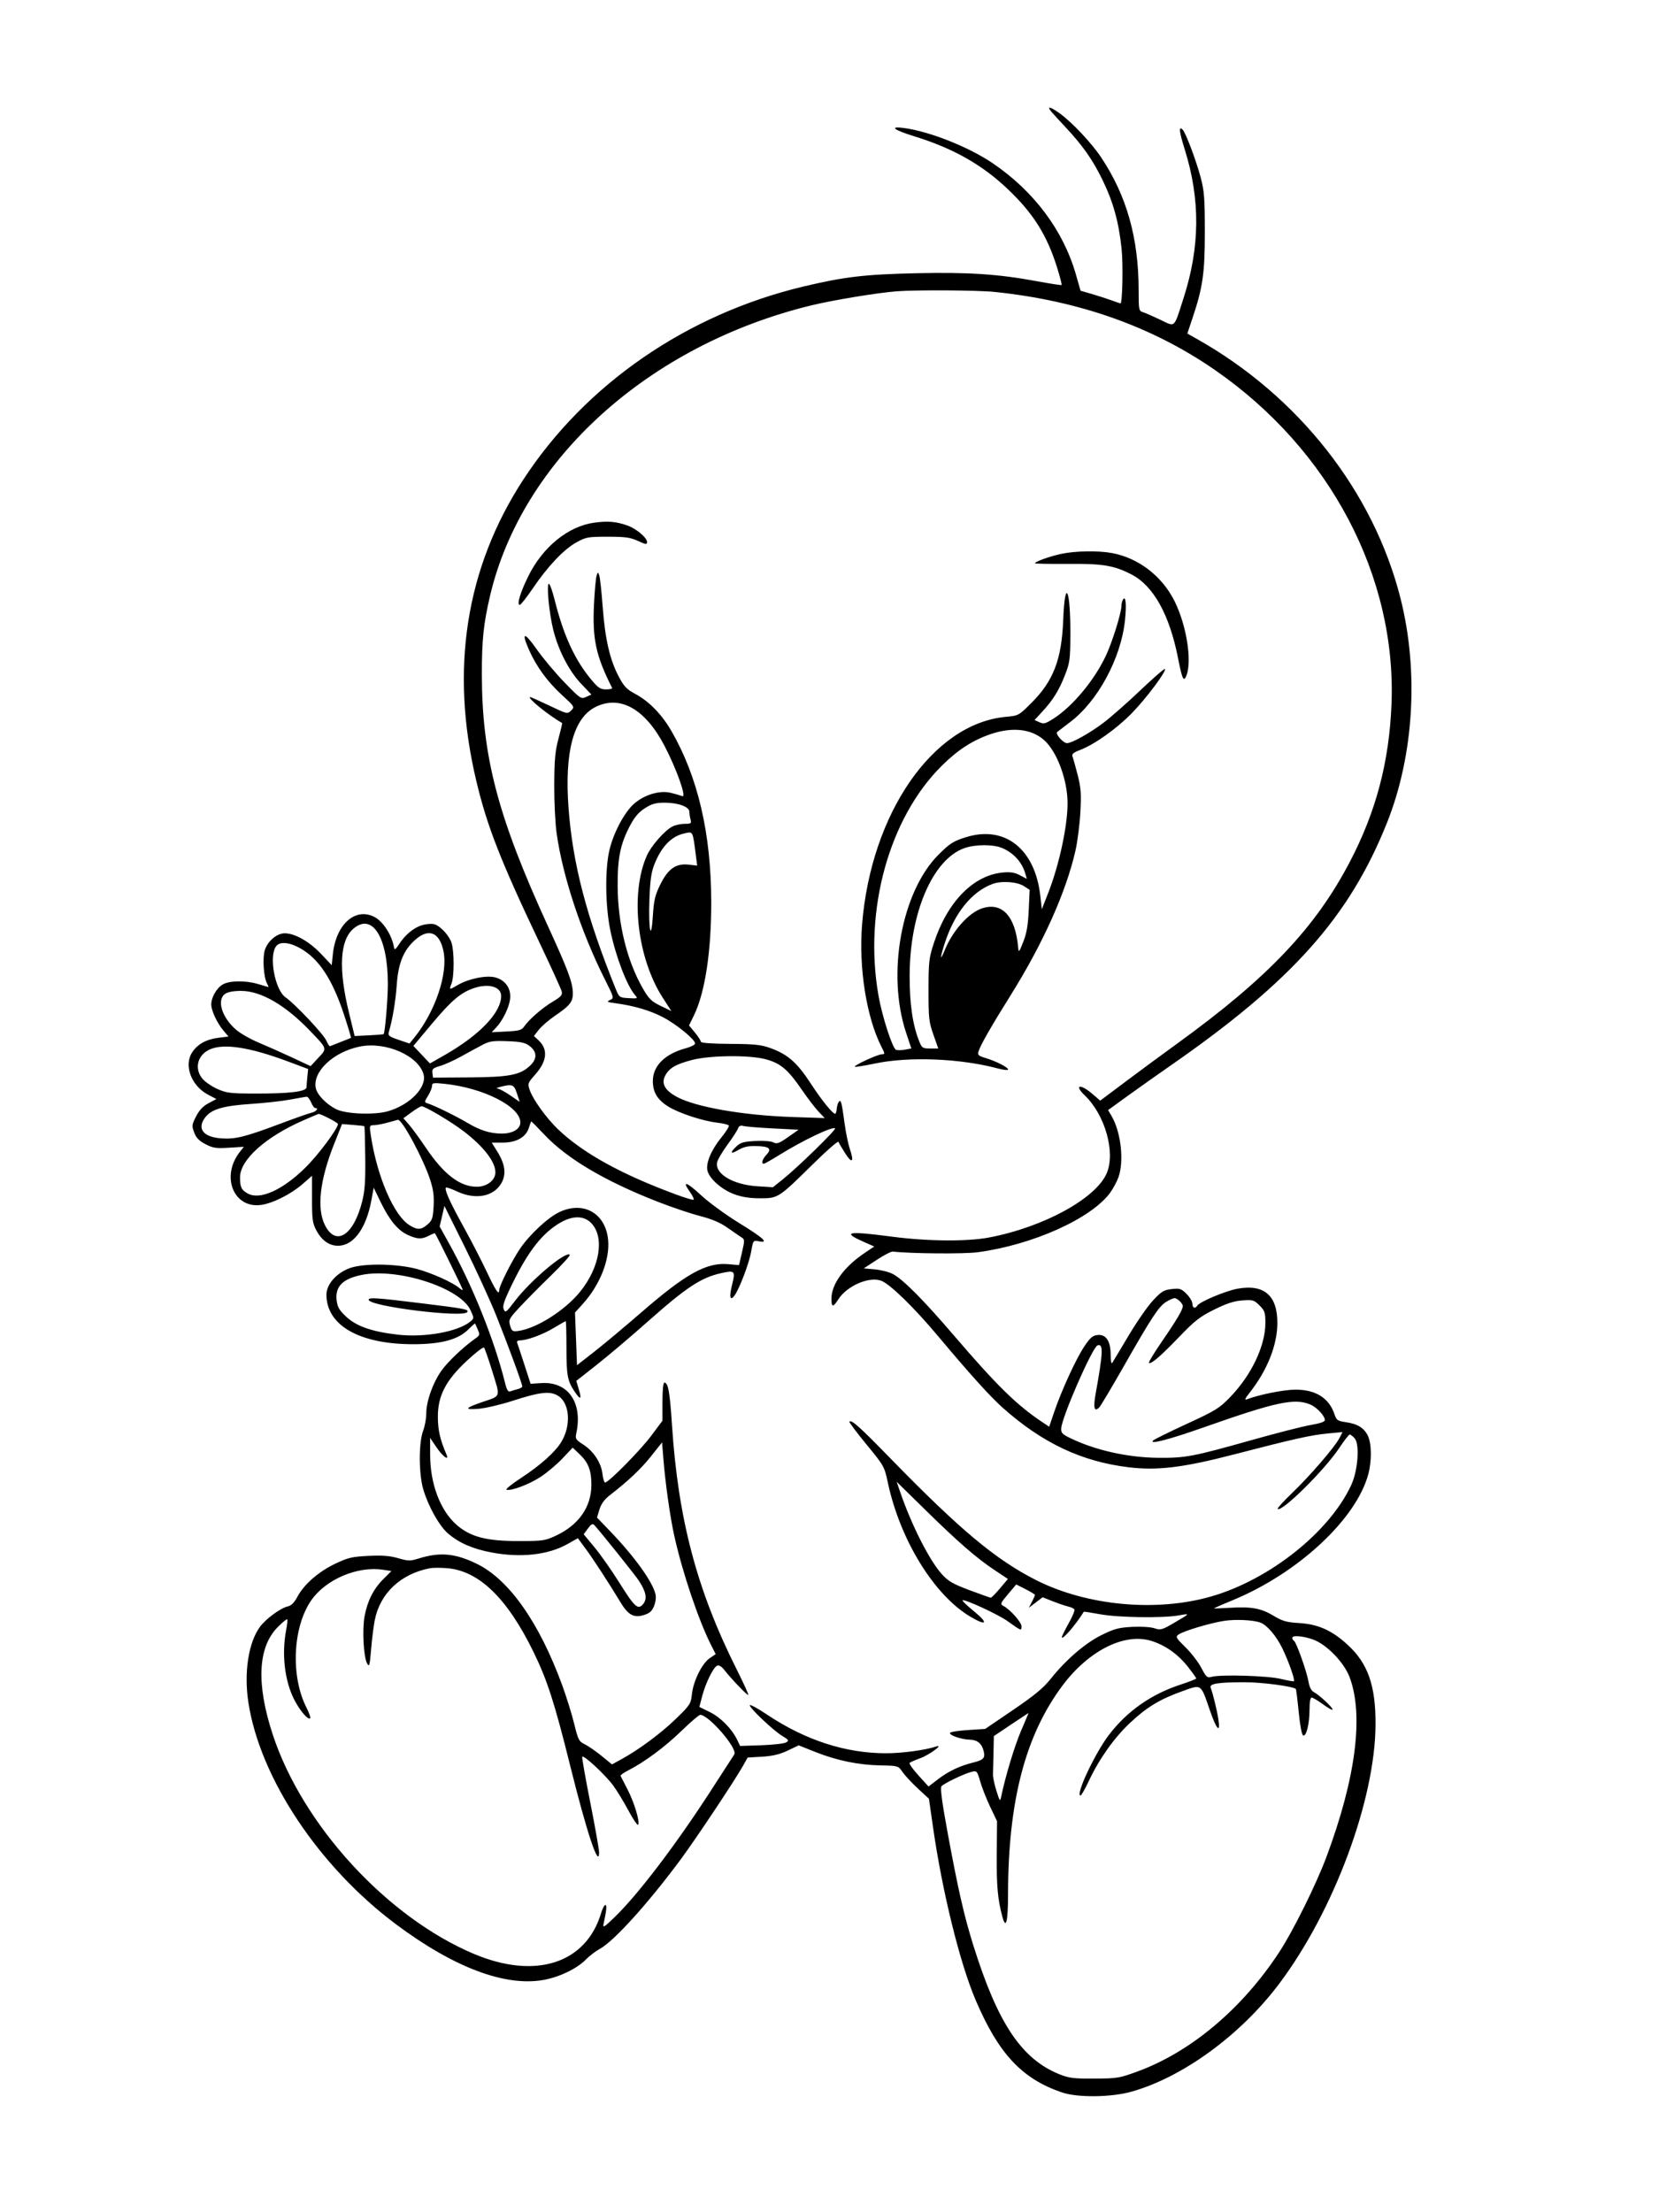 <svg xmlns="http://www.w3.org/2000/svg" width="864" height="1152" viewBox="0 0 864 1152" version="1.1">
	<path d="M 547.595 58.234 C 548.643 59.462, 551.854 62.973, 554.731 66.034 C 563.707 75.587, 569.030 83.141, 574.085 93.500 C 579.750 105.108, 582.637 115.474, 584.111 129.500 C 584.976 137.723, 584.564 158, 583.532 158 C 583.378 158, 581.282 157.281, 578.876 156.402 C 576.469 155.524, 571.855 154.036, 568.623 153.096 L 562.746 151.387 560.330 142.944 C 553.767 120.010, 538.495 99.597, 516.956 84.970 C 504.548 76.544, 483.944 68.378, 470.750 66.658 C 462.830 65.625, 465.401 67.660, 476.250 71.011 C 496.514 77.271, 511.612 85.833, 525.094 98.709 C 538.228 111.252, 545.296 122.535, 550.522 139.295 C 552.027 144.124, 553.088 148.227, 552.879 148.414 C 552.671 148.600, 546.875 147.711, 540 146.439 C 519.862 142.712, 504.369 141.687, 477.164 142.285 C 450.468 142.871, 439.698 144.137, 418.500 149.182 C 357.802 163.629, 304.993 200.007, 272.561 249.716 C 242.542 295.725, 234.258 348.638, 248.017 406.500 C 253.697 430.386, 260.604 448.035, 281.388 491.768 C 287.209 504.015, 292.221 515.040, 292.527 516.268 C 292.992 518.133, 292.214 519.020, 287.792 521.663 C 282.289 524.953, 275.404 530.956, 272.921 534.629 C 271.708 536.422, 270.269 536.818, 263.776 537.146 L 256.071 537.535 258.446 535.018 C 261.801 531.461, 265.106 524.689, 265.646 520.265 C 266.304 514.868, 263.291 510.425, 258.009 509.002 C 253.306 507.736, 243.972 509.639, 238.209 513.039 C 233.946 515.555, 233.842 515.528, 235.129 512.250 C 236.617 508.457, 236.606 495.290, 235.110 490.800 C 234.433 488.765, 232.257 485.677, 230.277 483.938 C 227.104 481.152, 226.151 480.836, 222.263 481.274 C 217.161 481.849, 211.802 485.677, 208 491.462 C 206.008 494.492, 205.438 494.883, 205.194 493.383 C 204.166 487.060, 199.535 479.845, 194.998 477.499 C 185.035 472.347, 174.981 481.319, 173.363 496.805 L 172.757 502.597 167.129 496.658 C 161.103 490.301, 153.555 486.026, 148.327 486.010 C 144.235 485.997, 139.502 489.949, 137.940 494.682 C 136.639 498.625, 137.272 508.772, 139.025 512.046 C 139.600 513.121, 139.942 513.995, 139.785 513.989 C 139.628 513.983, 137.291 513.308, 134.591 512.489 C 127.951 510.475, 119.532 510.572, 115.920 512.706 C 112.753 514.577, 109.988 519.475, 110.022 523.151 C 110.051 526.304, 113.087 532.785, 116.338 536.636 L 118.985 539.771 113.677 540.435 C 107.291 541.232, 102.697 543.843, 99.936 548.241 C 95.714 554.968, 99.712 565.448, 108.224 569.963 L 112.688 572.331 108.619 574.483 C 105.797 575.976, 103.810 578.071, 102.139 581.318 C 99.899 585.672, 99.828 586.265, 101.130 589.751 C 102.173 592.544, 103.674 594.094, 107.015 595.828 C 110.912 597.851, 112.516 598.092, 119.248 597.673 L 126.996 597.189 124.907 599.845 C 114.879 612.592, 121.647 629.441, 136 627.459 C 142.078 626.619, 151.587 621.828, 157.576 616.589 L 162.500 612.282 162.500 624.391 C 162.500 635.097, 162.765 636.997, 164.790 640.789 C 167.820 646.463, 172.295 649.252, 177.371 648.631 C 184.840 647.718, 190.854 638.892, 193.399 625.106 L 194.619 618.500 198.254 626 C 202.829 635.439, 207.224 640.743, 212.429 643.107 C 217.398 645.364, 219.635 645.439, 223.399 643.476 C 224.993 642.645, 226.405 642.085, 226.536 642.232 C 227.174 642.951, 241 671.062, 241 671.642 C 241 672.009, 240.213 671.616, 239.250 670.767 C 236.004 667.906, 224.838 662.878, 217.144 660.812 C 206.802 658.036, 189.593 657.771, 182.411 660.277 C 175.367 662.736, 169.993 668.761, 170.006 674.184 C 170.044 690.213, 187.120 699.976, 215.145 699.993 C 229.622 700.002, 238.580 697.620, 243.836 692.364 C 245.723 690.477, 247.341 689.061, 247.431 689.217 C 247.521 689.372, 248.153 690.796, 248.835 692.380 C 249.955 694.981, 249.854 695.413, 247.788 696.857 C 241.447 701.284, 233.102 709.193, 229.816 713.889 C 225.336 720.290, 222 729.757, 222 736.068 C 222 738.643, 221.255 742.718, 220.344 745.124 C 218.033 751.229, 218.072 767.526, 220.416 775.500 C 223.042 784.434, 228.773 794.650, 233.363 798.579 C 239.086 803.477, 246.180 806.578, 255.871 808.416 C 271.187 811.321, 285.474 809.745, 295.595 804.033 L 300.947 801.013 305.047 806.563 C 308.984 811.892, 317.571 825.091, 323.161 834.404 C 327.075 840.925, 330.068 842.596, 335.123 841.081 C 338.259 840.142, 339.475 839.108, 340.594 836.428 C 341.420 834.452, 341.763 831.814, 341.399 830.242 C 339.880 823.689, 330.442 810.567, 317.759 797.378 L 310.910 790.256 312.205 786.026 C 313.087 783.144, 314.775 780.807, 317.500 778.695 C 327.305 771.095, 333.771 764.987, 339.083 758.309 L 344.802 751.118 345.454 759.309 C 346.476 772.146, 348.937 789.658, 351.104 799.500 C 355.306 818.586, 363.801 843.812, 370.397 856.792 L 372.730 861.382 369.626 863.473 C 365.646 866.155, 361.082 875.365, 360.350 882.192 C 359.809 887.237, 359.397 887.873, 352.043 895.020 C 344.243 902.600, 332.802 911.095, 323.670 916.089 L 318.721 918.796 313.219 914.314 C 310.192 911.849, 306.262 909.139, 304.485 908.292 C 301.511 906.873, 301.078 906.027, 299.026 897.625 C 297.801 892.606, 294.986 883.550, 292.771 877.500 C 280.873 845, 265.165 822.625, 248.500 814.437 C 237.084 808.828, 229.115 808.101, 217.834 811.641 C 213.649 812.954, 212.574 812.932, 207.399 811.428 C 203.087 810.174, 199.175 809.869, 191.911 810.218 C 183.358 810.630, 181.285 811.118, 174.616 814.284 C 165.915 818.417, 158.313 825.048, 154.898 831.485 C 153.255 834.584, 151.718 836.123, 149.860 836.531 C 146.178 837.339, 138.461 842.987, 135.437 847.086 C 129.389 855.284, 126.970 870.948, 129.351 886.500 C 135.387 925.923, 166.117 972.095, 206.279 1002.086 C 236.349 1024.541, 262.948 1034.586, 283 1031.059 C 291.180 1029.620, 300.458 1025.178, 305 1020.527 C 306.925 1018.556, 310.191 1016.045, 312.259 1014.947 C 319.584 1011.056, 337.696 991.024, 354.729 967.972 C 362.431 957.549, 382.612 927.246, 386.766 919.868 L 389.374 915.235 396.937 914.783 C 402.415 914.455, 406.078 913.579, 410.225 911.605 L 415.949 908.879 424.725 912.367 C 435.903 916.811, 447.061 919.099, 458.651 919.323 C 467.794 919.500, 467.804 919.503, 470.052 922.782 C 471.289 924.587, 474.886 928.456, 478.044 931.380 L 483.787 936.697 485.926 951.598 C 490.759 985.247, 499.947 1022.470, 508.154 1041.640 C 520.091 1069.526, 532.218 1082.496, 553 1089.605 C 561.228 1092.419, 578.854 1092.207, 589.500 1089.165 C 616.319 1081.502, 646.236 1059.592, 666.229 1032.973 C 694.726 995.033, 716.194 937.245, 716.371 898 C 716.462 877.877, 712.462 866.347, 702.044 856.702 C 693.808 849.076, 686.556 845.792, 676.648 845.200 C 670.001 844.803, 667.949 844.221, 663.279 841.409 C 656.732 837.467, 651.666 836.552, 640.311 837.260 C 635.674 837.549, 632.020 837.663, 632.190 837.512 C 632.361 837.361, 636.924 835.399, 642.332 833.151 C 676.283 819.037, 706.400 790.953, 712.615 767.612 C 714.459 760.686, 714.357 751.817, 712.385 747.682 C 710.420 743.561, 707.014 741.469, 700.810 740.573 C 696.598 739.965, 696.007 739.551, 695.003 736.510 C 692.191 727.988, 685.198 723.604, 674.500 723.655 C 668.538 723.683, 655.707 726.256, 649.336 728.701 C 648.013 729.209, 648.371 728.320, 650.643 725.450 C 659.941 713.708, 665.219 700.517, 665.246 688.955 C 665.279 674.578, 658.324 668.586, 644.507 671.088 C 638.310 672.209, 624.814 677.874, 623.580 679.871 C 622.450 681.699, 621 681.166, 621 678.923 C 621 677.781, 619.629 675.475, 617.952 673.798 C 615.197 671.043, 614.453 670.802, 610.203 671.281 C 606.090 671.744, 604.869 672.490, 600.442 677.246 C 597.660 680.236, 591.934 688.491, 587.718 695.591 C 583.502 702.691, 579.687 709.046, 579.241 709.712 C 578.774 710.408, 578.429 708.663, 578.429 705.614 C 578.429 698.427, 576.062 694.768, 571.688 695.191 C 569.085 695.443, 567.820 696.508, 564.793 701 C 560.512 707.352, 552.846 724.007, 549.039 735.228 L 546.414 742.966 542.457 740.316 C 529.431 731.592, 518.843 721.189, 496.844 695.500 C 480.919 676.905, 470.417 666.329, 465 663.433 C 463.075 662.404, 458.879 661.323, 455.676 661.031 L 449.853 660.500 456.659 656.036 C 460.402 653.580, 464.148 651.651, 464.983 651.749 C 474.221 652.828, 502.050 653.052, 509.156 652.104 C 537.714 648.298, 568.224 634.607, 578.111 621.164 C 579.706 618.995, 581.684 615.314, 582.505 612.984 C 585.468 604.589, 583.797 589.621, 578.966 581.278 L 577.100 578.056 587.300 570.676 C 592.910 566.617, 602.900 559.551, 609.500 554.972 C 672.884 511.004, 702.841 477.397, 722.382 428.337 C 736.338 393.297, 738.972 349.683, 729.421 311.755 C 715.392 256.040, 676.320 206.278, 623.125 176.375 L 618.357 173.695 621.070 165.598 C 626.437 149.575, 627.487 142.183, 627.472 120.500 C 627.461 103.108, 627.173 99.425, 625.265 92.255 C 622.954 83.571, 617.515 69.149, 615.954 67.567 C 613.762 65.344, 614.071 68.449, 616.958 77.650 C 625.192 103.885, 625.005 128.490, 616.370 155.313 C 611.227 171.287, 612.274 170.317, 604.284 166.510 C 600.553 164.732, 596.487 162.960, 595.250 162.572 C 593.101 161.897, 593 161.384, 592.997 151.183 C 592.990 123.978, 586.800 102.006, 573.512 82.018 C 568.555 74.561, 558.381 63.737, 551.953 59.081 C 546.965 55.468, 544.892 55.065, 547.595 58.234 M 467 151.690 C 457.019 152.446, 433.801 156.276, 422.481 159.034 C 337.715 179.683, 271.742 239.405, 255.160 310.500 C 251.813 324.853, 250.929 333.382, 250.949 351.147 C 250.998 393.902, 259.248 425.330, 285.385 482.332 C 295.589 504.586, 298.118 511.291, 298.330 516.649 C 298.523 521.558, 297.026 523.523, 288.842 529.096 C 285.731 531.215, 282.031 534.423, 280.622 536.224 L 278.059 539.499 280.452 541.718 C 285.519 546.416, 284.956 552.496, 278.809 559.480 C 274.742 564.099, 274.690 564.254, 275.960 567.843 C 277.704 572.769, 284.737 582.467, 290.660 588.114 C 303.669 600.516, 323.680 611.558, 352.215 622.079 C 356.667 623.721, 360.693 624.936, 361.161 624.780 C 361.630 624.623, 360.812 622.807, 359.344 620.744 C 354.948 614.566, 357.461 615.316, 365.211 622.496 C 369.220 626.210, 378.091 632.680, 384.923 636.874 C 397.665 644.695, 400.680 647.486, 395.205 646.391 C 392.274 645.805, 392.240 645.851, 391.190 651.812 C 390.121 657.882, 385.109 671.101, 382.550 674.601 C 380.209 677.802, 379.659 675.375, 381.274 668.967 C 383.078 661.803, 382.686 661.389, 375.594 662.979 C 364.997 665.354, 357.531 670.292, 337 688.508 C 328.475 696.072, 316.691 706.050, 310.814 710.682 L 300.127 719.104 301.466 723.552 C 303.049 728.813, 302.328 729.211, 299.308 724.743 C 295.547 719.179, 295 716.281, 295 701.935 C 295 694.271, 294.830 688, 294.621 688 C 294.413 688, 291.600 689.591, 288.371 691.535 C 282.586 695.019, 274.454 698, 270.735 698 C 269.616 698, 269.037 698.514, 269.330 699.250 C 269.602 699.938, 271.290 705.023, 273.079 710.552 L 276.332 720.604 281.916 720.237 C 295.900 719.319, 303.599 730.432, 300.112 746.500 C 299.523 749.214, 299.863 749.757, 303.681 752.197 C 309.094 755.656, 313.104 761.742, 313.751 767.482 C 314.031 769.967, 314.662 772, 315.154 772 C 316.978 772, 333.515 755.234, 339.159 747.663 L 345 739.827 345 729.913 C 345 723.812, 345.394 720, 346.025 720 C 347.982 720, 348.834 724.774, 349.967 742.089 C 353.168 791.008, 362.924 827.939, 383.486 868.973 C 387.135 876.255, 389.939 882.395, 389.716 882.617 C 389.274 883.059, 380.793 874.231, 377.245 869.637 C 375.907 867.903, 374.451 866.997, 373.557 867.340 C 371.567 868.104, 367.498 876.330, 365.694 883.242 L 364.223 888.874 369.586 891.498 C 375.195 894.243, 381.070 900.159, 383.837 905.851 L 385.466 909.201 396.483 908.825 C 402.542 908.618, 408.337 907.965, 409.359 907.373 C 411.049 906.396, 410.866 906.084, 407.359 903.950 C 402.558 901.029, 389.886 888.994, 390.523 887.962 C 390.782 887.543, 394.677 889.666, 399.180 892.680 C 419.368 906.193, 440.253 913, 461.522 913 C 469.801 913, 481.898 911.367, 487.500 909.493 C 491.869 908.032, 484.086 913.801, 479.323 915.555 C 476.670 916.531, 474.154 917.624, 473.732 917.983 C 473.309 918.343, 475.351 921.263, 478.269 924.474 L 483.574 930.312 488.537 926.518 C 494.025 922.322, 499.846 919.561, 506.870 917.822 C 512.201 916.502, 513.148 915.494, 512.324 912.008 C 511.376 907.994, 509.015 906.007, 505.095 905.924 C 500.764 905.832, 494.409 903.678, 494.732 902.411 C 494.859 901.910, 499.042 901.236, 504.026 900.913 L 513.088 900.325 527.656 890.413 C 538.723 882.882, 543.409 879.011, 547.156 874.303 C 555.105 864.315, 565.154 855.656, 573.695 851.436 C 580.272 848.187, 582.633 847.556, 589.585 847.191 C 594.267 846.945, 599.230 847.251, 601.219 847.907 C 604.438 848.970, 605.174 848.768, 611.416 845.121 C 620.021 840.092, 620.004 840.122, 613.771 841.225 C 605.505 842.688, 582.502 842.352, 573.039 840.629 C 568.386 839.782, 564.521 839.181, 564.451 839.294 C 560.220 846.147, 553 854.486, 553 852.520 C 553 852.065, 554.599 848.833, 556.554 845.338 C 558.508 841.842, 559.863 838.587, 559.563 838.102 C 559.264 837.618, 557.777 836.931, 556.259 836.575 C 554.742 836.219, 551.137 834.992, 548.248 833.847 L 542.996 831.766 539.412 834.499 L 535.828 837.233 537.414 834.166 C 538.286 832.479, 539 830.860, 539 830.567 C 539 830.273, 536.804 828.921, 534.120 827.561 L 529.239 825.088 524.959 830.164 C 520.960 834.906, 520.804 835.309, 522.589 836.287 C 526.276 838.307, 532 844.787, 532 846.941 C 532 849.379, 531.964 849.365, 524.683 844.160 C 519.788 840.661, 502.142 832.524, 501.292 833.375 C 501.036 833.631, 503.766 836.239, 507.359 839.170 C 514.993 845.399, 513.810 846.918, 505.284 841.835 C 486.384 830.567, 468.728 801.835, 462.369 772 C 460.591 763.656, 460.387 763.292, 451.221 752.141 C 446.086 745.894, 442.097 740.570, 442.357 740.310 C 443.478 739.189, 447.595 742.881, 463.957 759.676 C 499.927 796.600, 518.565 812.170, 539.518 822.796 C 565.960 836.206, 602.176 839.593, 630.825 831.336 C 661.315 822.549, 692.575 797.626, 703.783 773.168 C 707.251 765.600, 708.202 751.985, 705.472 748.969 C 704.492 747.886, 703.344 747, 702.922 747 C 702.499 747, 700.045 750.172, 697.467 754.049 C 689.798 765.585, 667.395 787.729, 665.406 785.740 C 665.108 785.441, 668.546 781.665, 673.048 777.348 C 682.288 768.487, 695.146 753.552, 697.570 748.865 L 699.182 745.748 691.543 746.464 C 682.865 747.277, 673.614 749.342, 642.917 757.319 C 616.285 764.239, 602.806 765.892, 587.816 764.075 C 563.274 761.101, 542.859 751.455, 522.226 733.086 C 515.624 727.208, 505.021 715.461, 488.302 695.500 C 476.194 681.044, 463.729 668.876, 459.124 667.016 C 452.830 664.474, 441.050 669.545, 436.500 676.754 C 433.875 680.913, 433 680.803, 433 676.316 C 433 668.790, 439.526 659.740, 450.077 652.634 L 455.308 649.111 449.782 646.667 C 438.168 641.531, 441.401 640.941, 464.500 643.984 C 482.922 646.410, 503.657 646.592, 515.066 644.428 C 543.593 639.016, 570.931 624.032, 576.451 610.782 C 580.966 599.945, 575.458 580.519, 565.041 570.539 C 559.216 564.959, 562.456 564.130, 568.816 569.574 L 572.991 573.148 586.246 563.207 C 593.536 557.739, 605.575 548.868, 613 543.494 C 660.306 509.253, 685.134 483.090, 703.147 448.500 C 716.634 422.603, 723.445 396.819, 724.678 367 C 727.436 300.257, 692.641 234.213, 632.894 192.785 C 600.218 170.128, 562.057 156.588, 518 152.020 C 509.208 151.108, 477.400 150.903, 467 151.690 M 309.527 272.167 C 295.901 274.031, 282.629 284.813, 275.100 300.137 C 270.880 308.727, 269.020 315, 270.695 315 C 271.214 315, 274.308 311.071, 277.570 306.269 C 285.389 294.757, 293.629 286.076, 300.181 282.447 C 305.165 279.685, 306.192 279.500, 316.500 279.500 C 325.714 279.500, 328.271 279.856, 332.250 281.694 C 336.249 283.541, 337 283.644, 337 282.345 C 337 280.012, 331.471 275.331, 326.721 273.643 C 320.927 271.583, 316.544 271.207, 309.527 272.167 M 552.481 288.470 C 546.538 289.764, 539 292.485, 539 293.336 C 539 293.577, 546.763 293.713, 556.250 293.637 C 574.351 293.493, 580.045 294.432, 589.100 299.051 C 600.690 304.964, 609.090 320.046, 613.576 343 C 615.695 353.842, 616.499 355.447, 617.930 351.685 C 620.844 344.019, 617.922 325.681, 611.806 313.257 C 605.324 300.091, 593.007 290.575, 579.114 287.999 C 571.868 286.655, 559.836 286.868, 552.481 288.470 M 310.646 300.047 C 310.264 301.396, 309.684 307.900, 309.357 314.500 C 308.450 332.807, 310.312 341.441, 318.788 358.250 C 318.996 358.663, 317.596 359, 315.676 359 C 312.721 359, 311.556 358.247, 308.072 354.086 C 299.368 343.690, 293.535 331.034, 288.864 312.411 C 287.704 307.785, 286.349 304, 285.854 304 C 284.521 304, 285.976 319.311, 288.135 328 C 290.777 338.635, 296.408 349.513, 302.673 356.090 L 307.999 361.680 305.262 362.926 C 302.602 364.138, 302.286 363.926, 293.958 355.337 C 289.245 350.476, 282.718 342.686, 279.454 338.025 C 273.021 328.841, 271.342 329.001, 275.499 338.402 C 279.350 347.110, 285.102 355, 292.624 361.893 C 299.290 368.001, 299.347 368.097, 297.435 369.998 C 295.525 371.898, 295.380 371.866, 286.126 367.461 C 280.970 365.008, 276.495 363, 276.180 363 C 273.993 363, 285.284 372.215, 292.751 376.524 C 292.890 376.604, 292.043 380.231, 290.870 384.585 C 289.137 391.013, 288.720 395.507, 288.648 408.500 C 288.599 417.300, 289.159 428.758, 289.892 433.963 C 293.027 456.223, 302.647 485.384, 314.927 509.854 C 319.851 519.666, 319.872 519.752, 317.695 520.750 C 315.777 521.629, 316.131 521.841, 320.500 522.426 C 330.219 523.729, 338.559 526.185, 345.311 529.733 C 352.420 533.469, 362 541.305, 362 543.385 C 362 544.045, 359.863 545.155, 357.250 545.851 C 346.342 548.756, 340 555.031, 340 562.918 C 340 568.714, 342.303 572.602, 347.805 576.092 C 353.316 579.588, 365.779 583.722, 373.566 584.637 C 376.586 584.992, 379.286 585.654, 379.567 586.108 C 379.847 586.562, 378.092 589.371, 375.666 592.349 C 370.381 598.837, 367.479 605.787, 368.446 609.639 C 369.503 613.854, 375.851 619.452, 382.288 621.847 C 386.394 623.375, 390.348 624, 395.900 624 C 405.303 624, 405.384 623.947, 423.893 605.710 C 430.709 598.995, 436.464 594.001, 436.681 594.614 C 436.898 595.227, 438.478 597.927, 440.191 600.614 C 443.740 606.180, 444.915 605.132, 442.633 598.436 C 441.783 595.943, 440.580 590.213, 439.959 585.702 C 438.317 573.777, 438.018 572.582, 436.950 573.650 C 436.434 574.166, 435.911 575.806, 435.788 577.294 C 435.665 578.782, 435.300 580, 434.978 580 C 433.608 580, 427.835 572.839, 422.077 564 C 415.149 553.363, 410.267 549.077, 401.399 545.844 C 396.390 544.019, 393.200 543.680, 380.254 543.597 C 370.603 543.536, 365.007 543.125, 365.004 542.478 C 365.002 541.916, 363.617 539.778, 361.927 537.727 L 358.853 533.999 361.403 528.749 C 367.207 516.797, 370.470 495.330, 370.408 469.500 C 370.324 433.992, 363.467 404.606, 349.686 380.696 C 344.733 372.102, 338.054 365.221, 331 361.444 C 326.356 358.958, 324.990 357.536, 322.223 352.303 C 317.603 343.568, 315.127 332.798, 313.876 316.004 C 313.282 308.027, 312.468 300.621, 312.068 299.547 C 311.394 297.739, 311.288 297.777, 310.646 300.047 M 553.719 322.750 C 552.911 343.453, 548.651 354.567, 537.110 366.083 C 530.555 372.624, 530.445 372.684, 523.812 373.296 C 485.969 376.789, 453.679 423.407, 448.974 481.342 C 447.140 503.927, 451.238 529.786, 459.091 545.179 C 460.922 548.767, 460.933 549, 459.270 549.001 C 457.193 549.002, 444.507 554.841, 445.161 555.495 C 445.406 555.740, 450.083 554.997, 455.553 553.844 C 473.403 550.084, 500.066 551.151, 519.750 556.415 C 522.638 557.187, 525 557.419, 525 556.930 C 525 555.783, 518.703 552.582, 513.234 550.948 C 509.603 549.863, 509.061 549.364, 509.589 547.587 C 510.556 544.330, 515.970 534.858, 526.500 517.997 C 543.276 491.135, 555.187 464.538, 560.086 443 C 561.150 438.325, 562.302 429.325, 562.647 423 C 563.178 413.279, 562.958 410.262, 561.226 403.500 C 560.099 399.100, 558.891 394.782, 558.541 393.904 C 558.060 392.698, 559.014 391.885, 562.448 390.573 C 569.958 387.705, 581.319 379.652, 589.301 371.540 C 596.762 363.956, 607.695 349.362, 606.677 348.344 C 606.385 348.052, 600.601 353.091, 593.823 359.541 C 587.046 365.992, 578.350 373.634, 574.500 376.525 C 567.389 381.865, 558.176 387, 555.708 387 C 553.738 387, 549.435 382.135, 550.563 381.184 C 551.078 380.750, 554.062 378.470, 557.193 376.119 C 571.701 365.225, 583.804 342.843, 585.877 323.074 C 586.739 314.853, 586.290 309.935, 584.881 312.158 C 584.413 312.896, 584.024 314.462, 584.015 315.638 C 583.989 319.243, 579.201 334.570, 575.952 341.447 C 569.858 354.343, 558.709 367.735, 548.699 374.182 C 544.502 376.885, 543.576 377.128, 541.345 376.111 L 538.793 374.948 542.794 370.608 C 548.455 364.467, 551.508 359.546, 554.650 351.500 C 557.150 345.099, 557.389 343.302, 557.442 330.500 C 557.542 306.510, 554.593 300.372, 553.719 322.750 M 310.204 368.128 C 298.641 373.852, 293.906 391.612, 296.110 421 C 298.277 449.908, 305.473 477.437, 320.678 515 C 322.461 519.404, 322.605 519.506, 327.436 519.785 C 332.103 520.054, 332.287 519.972, 330.803 518.285 C 326.528 513.425, 320.729 498.315, 317.875 484.600 C 315.218 471.832, 315.001 452.708, 317.399 442.613 C 319.569 433.475, 325.331 422.728, 330.374 418.412 C 335.858 413.718, 343.721 411.441, 349.459 412.885 C 351.815 413.479, 354.480 414.247, 355.382 414.593 C 357.675 415.473, 352.360 400.466, 346.158 388.548 C 336.096 369.212, 323.019 361.785, 310.204 368.128 M 515.942 382.287 C 506.519 385.500, 498.857 390.460, 490.457 398.785 C 462.983 426.016, 449.726 474.151, 457.505 518.434 C 459.420 529.336, 464.817 545.993, 466.664 546.701 C 467.407 546.986, 469.500 546.941, 471.315 546.601 L 474.615 545.982 471.877 537.741 C 461.664 507.003, 469.510 464.209, 488.891 444.940 C 494.615 439.250, 496.475 438.059, 502.778 436.050 C 523.188 429.547, 539.032 441.915, 541.787 466.500 L 542.571 473.500 545.901 465 C 551.633 450.366, 556.026 429.963, 555.983 418.178 C 555.938 406.129, 550.523 391.512, 543.882 385.512 C 537.296 379.562, 527.315 378.410, 515.942 382.287 M 335.924 420.833 C 332.730 422.859, 330.540 425.386, 328.243 429.696 C 323.103 439.339, 321.590 446.662, 321.670 461.500 C 321.777 481.093, 326.569 500.490, 334.841 514.810 C 337.958 520.206, 339.294 521.509, 344.067 523.810 L 349.649 526.500 345.227 519.674 C 331.803 498.952, 328.027 465.551, 336.854 445.598 C 339.111 440.495, 346.102 432.516, 350.148 430.423 C 351.662 429.640, 354.551 429, 356.567 429 C 359.881 429, 360.175 428.784, 359.630 426.750 C 359.299 425.512, 359.021 423.690, 359.014 422.699 C 358.994 420.134, 353.186 418, 346.228 418 C 341.537 418, 339.515 418.556, 335.924 420.833 M 356.275 434.029 C 349.627 435.489, 344.406 440.930, 340.766 450.191 C 339.171 454.250, 338.572 458.494, 338.223 468.215 C 337.648 484.194, 339.097 491.166, 340.016 476.842 C 340.535 468.738, 341.152 466.133, 343.850 460.654 C 347.907 452.413, 352.019 449.517, 358.610 450.260 L 363.087 450.764 362.491 446.132 C 360.701 432.233, 361.081 432.973, 356.275 434.029 M 502.257 441.660 C 485.764 447.498, 473.801 475.323, 473.735 508 C 473.705 522.728, 475.293 533.694, 478.684 542.167 C 480.122 545.762, 480.479 546, 484.432 546 L 488.647 546 486.097 538.750 C 483.767 532.125, 483.549 530.121, 483.569 515.500 C 483.589 500.726, 483.805 498.849, 486.379 491 C 493.379 469.653, 506.878 455.823, 522.133 454.368 C 526.211 453.979, 528.372 454.313, 531.132 455.760 L 534.764 457.664 533.992 454.971 C 532.260 448.932, 527.853 444.089, 521.782 441.553 C 517.160 439.622, 507.870 439.673, 502.257 441.660 M 516.885 460.326 C 506.098 464.342, 497.237 475.285, 492.099 490.937 C 489.473 498.936, 489.462 501.096, 492.080 494.644 C 496.118 484.692, 504.522 475.303, 511.434 473.022 C 521.900 469.568, 528.858 477.134, 530.267 493.500 C 530.500 496.201, 530.762 495.902, 532.899 490.500 C 534.676 486.007, 535.394 481.849, 535.756 473.944 L 536.241 463.388 533.370 461.506 C 529.766 459.143, 521.626 458.560, 516.885 460.326 M 184.149 483.528 C 176.965 489.573, 176.161 504.467, 181.775 527.500 L 184.700 539.500 192.100 539.144 C 196.170 538.948, 199.625 538.673, 199.778 538.532 C 200.511 537.859, 201.986 520.485, 201.992 512.434 C 202.013 488.231, 193.995 475.243, 184.149 483.528 M 216.034 489.589 C 210.085 494.962, 207.387 501.668, 206.612 513 C 206.045 521.298, 204.419 530.947, 202.482 537.523 C 201.971 539.257, 202.699 539.823, 207.572 541.480 L 213.259 543.413 215.667 540.456 C 226.616 527.012, 233.393 507.028, 230.967 495.341 C 228.888 485.327, 223.184 483.129, 216.034 489.589 M 143.930 492.584 C 139.853 497.497, 143.090 515.487, 148.754 519.394 C 153.639 522.764, 168.623 538.676, 169.968 541.922 C 170.686 543.656, 171.552 544.946, 171.892 544.788 C 172.231 544.629, 174.757 543.633, 177.505 542.573 C 180.252 541.512, 182.628 540.560, 182.784 540.455 C 182.940 540.351, 181.309 534.918, 179.158 528.383 C 173.123 510.040, 166.172 499.434, 156.578 493.931 C 150.948 490.702, 145.935 490.168, 143.930 492.584 M 247.173 514.439 C 240.140 516.707, 235.239 520.823, 224.977 533.077 L 215.280 544.655 219.597 549.223 L 223.913 553.792 231.383 549.535 C 249.739 539.075, 261 527.333, 261 518.655 C 261 513.911, 254.732 512, 247.173 514.439 M 117.223 517.557 C 112.717 520.712, 115.553 529.893, 123.001 536.269 C 125.239 538.185, 130.542 541.199, 134.785 542.966 C 139.028 544.734, 146.832 548.207, 152.127 550.683 L 161.754 555.186 165.779 550.872 C 170.444 545.870, 170.575 546.294, 161.421 536.748 C 148.565 523.339, 135.859 516, 125.501 516 C 121.638 516, 118.640 516.564, 117.223 517.557 M 251 544.240 C 248.525 545.547, 243.575 548.240, 240 550.225 C 236.425 552.209, 231.565 554.399, 229.200 555.090 C 225.509 556.168, 224.943 556.689, 225.200 558.764 L 225.500 561.182 244.199 561.052 C 265.182 560.907, 270.822 559.837, 275.975 555.023 C 279.887 551.369, 279.781 547.651, 275.678 544.599 C 273.428 542.925, 271.100 542.436, 264.178 542.182 C 256.604 541.904, 254.928 542.166, 251 544.240 M 187.270 545.013 C 173.629 547.838, 162.833 557.966, 164.424 566.444 C 165.091 569.999, 169.698 574.849, 175 577.576 C 179.982 580.139, 194.967 580.733, 202.125 578.652 C 213.423 575.368, 222.288 566.266, 220.628 559.654 C 218.152 549.789, 200.857 542.198, 187.270 545.013 M 109.378 546.437 C 102.833 549.285, 101.006 556.477, 105.477 561.790 C 106.839 563.409, 110.327 565.791, 113.227 567.083 C 117.931 569.179, 120.011 569.437, 132.500 569.466 C 150.889 569.511, 159.552 568.465, 159.629 566.193 C 159.661 565.262, 159.865 562.742, 160.082 560.594 L 160.477 556.687 150.284 552.870 C 130.231 545.358, 116.734 543.236, 109.378 546.437 M 360.305 551.996 C 351.872 554.206, 348.456 556.217, 346.408 560.177 C 344.287 564.279, 346.236 567.803, 352.494 571.187 C 362.336 576.508, 386.972 580.812, 412.500 581.672 L 429.500 582.244 426.267 578.842 C 424.488 576.970, 420.438 571.660, 417.267 567.041 C 410.242 556.811, 406.306 553.553, 398.540 551.543 C 389.916 549.310, 369.634 549.551, 360.305 551.996 M 225 565.494 C 225 566.467, 224.063 568.780, 222.918 570.632 C 220.933 573.844, 220.922 574.026, 222.668 574.562 C 226.016 575.588, 237.423 581.149, 243 584.474 C 249.903 588.588, 254.924 590.215, 261.007 590.307 C 266.855 590.395, 271 587.991, 271 584.512 C 271 576.255, 251.722 566.462, 231.365 564.376 C 225.697 563.795, 225 563.918, 225 565.494 M 260.500 566 C 258.850 566.420, 258.237 566.817, 259.138 566.882 C 260.039 566.947, 263 568.530, 265.718 570.400 L 270.660 573.799 269.211 569.400 C 267.666 564.707, 266.844 564.386, 260.500 566 M 151 572.621 C 146.875 573.393, 137.650 574.413, 130.500 574.887 C 116.300 575.828, 110.252 577.593, 106.981 581.751 C 102.326 587.669, 105.786 592.201, 115.428 592.815 C 122.760 593.281, 127.748 592.022, 146.500 584.973 C 153.650 582.285, 160.738 579.793, 162.250 579.435 C 164.768 578.838, 166.181 577, 164.121 577 C 163.638 577, 162.683 575.650, 162 574 C 161.317 572.350, 160.249 571.049, 159.629 571.108 C 159.008 571.168, 155.125 571.848, 151 572.621 M 214.289 579.243 L 210.078 582.324 213.029 585.685 C 214.652 587.534, 218.624 592.979, 221.856 597.786 C 231.089 611.518, 239.574 618, 248.314 618 C 253.591 618, 258 614.585, 258 610.498 C 258 605.014, 251.953 597.159, 241.597 589.190 C 235.161 584.238, 221.203 575.948, 219.524 576.081 C 218.961 576.126, 216.605 577.549, 214.289 579.243 M 157.890 583.468 C 138.262 592.056, 125 604, 125 613.090 C 125 618.275, 125.774 619.832, 129.243 621.625 C 135.665 624.947, 147.462 619.531, 159.196 607.874 C 165.946 601.169, 176 587.674, 176 585.319 C 176 584.605, 166.861 579.875, 165.858 580.069 C 165.661 580.108, 162.076 581.637, 157.890 583.468 M 202 584.550 C 199.525 585.259, 196.331 585.875, 194.901 585.920 C 192.306 586, 192.304 586.007, 193.199 591.750 C 196.535 613.142, 205.224 633.117, 213.350 638.072 C 217.476 640.588, 219.308 640.499, 222.655 637.621 C 225.091 635.525, 225.468 634.401, 225.819 628.189 C 226.121 622.854, 225.691 619.506, 224.052 614.433 C 220.498 603.434, 209.354 582.730, 207.202 583.131 C 206.816 583.202, 204.475 583.841, 202 584.550 M 275.457 587.229 C 274.006 592.123, 268.986 595, 261.893 595 L 256.083 595 259.122 599.889 C 263.035 606.184, 263.722 611.403, 261.231 615.923 C 257.271 623.110, 247.785 624.975, 238.105 620.469 C 235.137 619.088, 232.505 618.162, 232.255 618.412 C 231.321 619.346, 234.243 625.884, 241.265 638.576 C 245.244 645.768, 250.750 656.434, 253.500 662.278 C 258.151 672.161, 260 674.848, 260 671.722 C 260 669.588, 266.664 656.385, 270.860 650.206 C 275.878 642.817, 285.408 633.969, 291.363 631.169 C 303.968 625.244, 315.451 631.852, 316.712 645.755 C 317.643 656.026, 312.450 669.115, 303.521 679 L 299.457 683.500 299.978 697.214 L 300.500 710.928 309.500 703.898 C 314.450 700.032, 325.594 690.710, 334.265 683.184 C 357.166 663.305, 367.976 657.318, 379.191 658.301 L 384.882 658.800 386.427 652.150 C 387.832 646.098, 387.828 645.410, 386.381 644.500 C 385.506 643.950, 382.256 641.712, 379.159 639.526 C 375.119 636.675, 370.980 634.892, 364.514 633.218 C 359.556 631.934, 349.650 628.593, 342.500 625.793 C 314.978 615.017, 295.328 603.391, 283.569 590.926 C 279.975 587.117, 276.895 584, 276.724 584 C 276.553 584, 275.983 585.453, 275.457 587.229 M 174.104 595.474 C 166.537 614.472, 164.845 629.304, 169.250 638.037 C 174.931 649.300, 184.204 643.320, 188.649 625.527 C 190.010 620.082, 190.362 614.919, 190.216 602.597 C 190.112 593.850, 189.909 586.594, 189.764 586.471 C 189.619 586.348, 186.943 586.045, 183.819 585.797 L 178.137 585.347 174.104 595.474 M 384.357 587.637 C 383.990 588.661, 381.544 592.433, 378.922 596.018 C 376.300 599.603, 373.869 603.673, 373.521 605.061 C 371.999 611.123, 381.625 616.944, 394.501 617.750 L 402.503 618.251 407.501 614.279 C 415.113 608.229, 435.580 588.300, 434.904 587.595 C 433.738 586.380, 418.034 593.876, 405.819 601.477 C 401.822 603.965, 398.203 606, 397.776 606 C 396.296 606, 397.011 603.617, 399.187 601.301 C 402.128 598.170, 400.705 596.981, 393.799 596.799 C 389.735 596.692, 387.284 597.225, 384.626 598.793 C 380.403 601.285, 379.890 600.391, 383.563 596.941 C 385.683 594.949, 387.391 594.469, 393.437 594.163 C 397.625 593.952, 401.632 594.268, 402.820 594.904 C 404.572 595.841, 405.745 595.416, 410.398 592.156 L 415.904 588.299 402.702 587.629 C 395.441 587.261, 388.493 586.692, 387.262 586.366 C 385.643 585.937, 384.840 586.288, 384.357 587.637 M 230.211 633.349 L 228.968 638.698 233.641 647.099 C 246.145 669.576, 257.433 697.655, 263.070 720.306 C 263.948 723.837, 264.653 724.963, 265.726 724.552 C 266.529 724.244, 268.269 723.720, 269.593 723.387 C 270.917 723.055, 272 722.419, 272 721.975 C 272 720.604, 264.518 700.249, 258.455 685.123 C 255.285 677.215, 247.913 661.128, 242.073 649.373 L 231.455 628.001 230.211 633.349 M 292 636.581 C 282.621 641.909, 275.146 651.400, 266.781 668.602 C 262.486 677.434, 261.578 680.129, 262.331 681.815 C 263.203 683.769, 263.646 683.445, 268.048 677.630 C 276.157 666.918, 294.648 651.315, 296.747 653.413 C 297.108 653.774, 292.674 658.667, 286.895 664.285 C 281.116 669.903, 273.765 677.332, 270.561 680.793 C 265.077 686.718, 264.790 687.274, 265.660 690.293 C 266.468 693.098, 266.954 693.456, 269.529 693.147 C 279.111 692, 294.228 682.471, 302.218 672.542 C 312.372 659.923, 314.929 644.418, 308.067 637.072 C 304.309 633.048, 298.528 632.872, 292 636.581 M 188 663.977 C 178.416 666.024, 174.526 670.002, 175.303 676.960 C 175.713 680.625, 176.593 682.167, 180.251 685.623 C 185.570 690.649, 193.759 693.500, 207.268 695.030 C 221.248 696.614, 238.652 693.456, 244.942 688.193 C 246.955 686.510, 246.956 686.475, 245.038 682.263 C 239.702 670.541, 206.744 659.975, 188 663.977 M 192 676.842 C 192 680.255, 241.401 686.396, 243.360 683.226 C 244.222 681.832, 242.368 681.486, 218.082 678.506 C 196.039 675.801, 192 675.543, 192 676.842 M 607.429 677.880 C 603.549 680.246, 599.898 685.769, 585.461 711.114 C 579.074 722.326, 573.251 732.116, 572.520 732.868 C 569.907 735.560, 569.266 733.186, 570.606 725.780 C 574.513 704.185, 574.693 699.413, 571.555 700.617 C 568.882 701.643, 553.106 737.698, 552.691 743.732 C 552.528 746.092, 553.163 746.825, 557 748.707 C 570.219 755.190, 587.317 759.032, 603.500 759.156 C 617.327 759.262, 621.490 758.470, 651.275 750.074 C 664.599 746.318, 678.763 742.699, 682.750 742.032 C 687.324 741.267, 690 740.349, 690 739.545 C 690 737.317, 685.783 732.807, 682.364 731.379 C 674.175 727.957, 664.579 730.016, 627 743.255 C 608.914 749.628, 598.392 752.368, 600.500 750.157 C 601.050 749.580, 608.925 745.690, 618 741.512 C 633.081 734.568, 635.028 733.368, 640.645 727.559 C 651.751 716.073, 659 700.826, 659 688.955 C 659 683.483, 658.683 682.529, 655.960 679.806 C 653.123 676.969, 652.524 676.794, 647.013 677.193 C 642.637 677.509, 638.845 678.741, 632.371 681.949 C 624.895 685.654, 622.256 687.712, 614.068 696.225 C 604.356 706.323, 599.312 710.646, 598.356 709.690 C 598.065 709.399, 601.184 704.287, 605.285 698.330 C 612.738 687.506, 616 681.964, 616 680.121 C 616 678.759, 613.103 675.999, 611.679 676.004 C 611.030 676.006, 609.118 676.850, 607.429 677.880 M 243.232 708.526 C 232.151 718.820, 227.985 726.866, 228.033 737.884 C 228.062 744.757, 229.194 749.690, 232.507 757.386 C 234.080 761.041, 230.591 758.512, 227.250 753.576 L 224 748.774 224.012 757.637 C 224.032 772.660, 229.262 786.539, 237.702 793.969 C 244.901 800.306, 253.208 802.500, 270 802.500 C 282.694 802.500, 283.858 802.333, 289.500 799.698 C 301.407 794.137, 307.972 784.734, 307.990 773.218 C 308.002 765.689, 306.420 761.624, 301.746 757.176 L 298.253 753.853 292.940 759.469 C 290.019 762.559, 284.899 766.879, 281.564 769.071 C 275.644 772.961, 266.130 776.543, 263.790 775.763 C 263.147 775.549, 266.418 772.886, 271.060 769.847 C 281.631 762.924, 289.326 756.007, 292.522 750.553 C 297.539 741.992, 296.665 730.650, 290.699 726.895 C 286.495 724.249, 281.374 724.809, 266.848 729.505 C 260.730 731.483, 252.749 733.340, 249.112 733.632 C 241.396 734.252, 242.100 733.182, 251.500 730 C 260.962 726.798, 260.634 727.824, 256.475 714.392 C 254.449 707.852, 252.472 702.155, 252.080 701.734 C 251.688 701.312, 247.707 704.369, 243.232 708.526 M 468.963 777.394 C 474.803 794.365, 484.107 812.655, 490.500 819.729 C 493.838 823.422, 496.224 824.803, 504.925 828.077 C 510.658 830.235, 515.650 832, 516.018 832 C 516.386 832, 518.539 829.804, 520.802 827.119 L 524.918 822.239 518.031 817.659 C 508.537 811.346, 499.039 803.089, 481.738 786.107 L 466.976 771.617 468.963 777.394 M 306.185 795.964 L 303.971 798.958 309.599 805.729 C 312.695 809.453, 318.442 817.628, 322.371 823.895 C 330.643 837.092, 332.264 838.549, 334.988 835.232 C 337.188 832.552, 336.478 828.832, 332.667 823.074 C 330.611 819.966, 312.857 797.803, 309.565 794.235 C 308.641 793.233, 307.938 793.592, 306.185 795.964 M 224 816.633 C 208.659 819.555, 197.872 829.721, 195.143 843.828 C 194.540 846.948, 193.692 853.775, 193.259 859 C 192.558 867.467, 192.332 868.252, 191.185 866.221 C 189.339 862.951, 188.579 848.526, 189.886 841.565 C 191.376 833.628, 194.508 827.440, 199.621 822.326 L 203.848 818.100 199.370 817.428 C 186.055 815.432, 169.557 822.517, 162.023 833.467 C 152.440 847.394, 151.312 872.841, 159.555 889.108 C 160.974 891.908, 161.877 894.456, 161.563 894.770 C 160.434 895.900, 155.856 890.453, 152.962 884.535 C 148.186 874.769, 146.680 861.235, 149.005 848.975 C 149.557 846.061, 149.814 843.481, 149.575 843.242 C 149.336 843.003, 147.154 844.793, 144.726 847.221 C 134.274 857.673, 133.354 876.792, 142.030 903.215 C 157.527 950.407, 201.514 998.376, 246.811 1017.479 C 278.809 1030.974, 305.190 1022.519, 313.046 996.250 C 313.745 993.913, 314.745 992, 315.270 992 C 316.147 992, 315.855 995.030, 314.309 1002 C 313.847 1004.081, 314.793 1003.495, 319.957 998.500 C 332.483 986.384, 352.555 959.922, 371.181 930.972 C 376.856 922.150, 381.906 914.339, 382.402 913.614 C 384.391 910.705, 369.146 892.994, 364.660 893.002 C 364.022 893.003, 359.615 896.779, 354.867 901.393 C 346.360 909.659, 335.634 917.608, 327.185 921.910 C 324.811 923.119, 323.014 924.421, 323.192 924.804 C 323.369 925.187, 324.979 928.309, 326.768 931.743 C 330.254 938.431, 333.341 948.639, 332.360 950.227 C 332.030 950.760, 329.776 947.481, 327.350 942.941 C 324.924 938.400, 321.346 932.515, 319.399 929.863 C 315.210 924.155, 303.677 913.468, 303.213 914.862 C 303.035 915.396, 304.939 926.181, 307.444 938.827 C 309.950 951.473, 312 963.076, 312 964.610 C 312 973.521, 305.550 954.144, 296.852 919.101 C 288.814 886.719, 285.004 874.914, 277.869 860.293 C 264.098 832.071, 249.267 817.793, 232.467 816.586 C 229.185 816.350, 225.375 816.371, 224 816.633 M 637.500 844.059 C 630.364 845.127, 616.224 849.379, 613.738 851.205 C 612.124 852.391, 612.434 852.949, 617.400 857.816 C 620.383 860.740, 624.095 865.559, 625.648 868.526 C 628.201 873.402, 628.713 873.852, 630.986 873.210 C 635.651 871.893, 660.172 872.615, 666.994 874.270 C 670.566 875.136, 673.661 875.672, 673.872 875.461 C 674.521 874.812, 670.997 864.832, 667.829 858.350 C 664.654 851.852, 659.935 846.306, 656.458 844.984 C 652.766 843.580, 643.669 843.137, 637.500 844.059 M 673 852.941 C 673 853.459, 673.408 854.134, 673.906 854.442 C 675.159 855.216, 680.603 870.564, 681.470 875.763 C 681.926 878.502, 682.895 880.408, 684.179 881.096 C 687.077 882.647, 694 889.066, 694 890.202 C 694 890.734, 691.802 889.557, 689.116 887.585 C 686.430 885.613, 683.730 884, 683.116 884 C 682.414 884, 681.998 886.320, 681.994 890.250 C 681.988 897.625, 680.361 904.287, 678.701 903.734 C 677.988 903.496, 677.074 898.744, 676.368 891.608 C 675.730 885.154, 675.048 879.717, 674.854 879.526 C 673.457 878.152, 657.211 876.002, 648.292 876.011 C 634.179 876.025, 629.689 876.753, 630.518 878.890 C 631.669 881.856, 633.853 890.835, 634.543 895.441 C 635.675 902.987, 633.563 900.685, 630.077 890.573 C 625.241 876.542, 625.942 877.012, 615.464 880.786 C 603.884 884.957, 597.153 889.059, 588.434 897.260 C 580.266 904.943, 572.486 915.901, 567.149 927.239 C 565.142 931.505, 563.154 934.995, 562.731 934.997 C 559.906 935.008, 570.226 912.997, 577.527 903.440 C 586.967 891.083, 599.556 882.236, 614.750 877.279 C 619.288 875.799, 623 874.343, 622.999 874.044 C 622.999 873.745, 621.030 870.992, 618.623 867.926 C 613.427 861.308, 606.544 856.505, 599.193 854.368 C 585.329 850.337, 566.973 859.642, 553.518 877.519 C 534.060 903.372, 525.041 937.786, 524.985 986.395 C 524.968 1000.886, 523.902 1005.062, 522.011 998.041 C 519.591 989.055, 518.960 981.972, 519.104 965.434 L 519.252 948.368 515.703 940.934 C 513.751 936.845, 511.412 930.912, 510.506 927.749 C 508.940 922.286, 508.723 922.029, 506.179 922.622 C 502.362 923.512, 491.450 928.739, 490.280 930.238 C 489.611 931.094, 490.659 938.891, 493.540 954.500 C 499.026 984.216, 502.099 997.677, 506.904 1013.031 C 519.625 1053.687, 532.006 1072.216, 551.775 1080.182 C 556.736 1082.181, 559.168 1082.479, 570 1082.420 C 581.824 1082.356, 583.038 1082.154, 592.451 1078.694 C 620.283 1068.464, 646.984 1045.966, 666.266 1016.500 C 673.485 1005.468, 685.523 981.169, 690.836 966.903 C 706.088 925.953, 710.302 893.263, 702.887 873.419 C 699.954 865.571, 690.670 856.079, 683.572 853.671 C 678.146 851.831, 673 851.476, 673 852.941 M 526.542 898.053 L 517.585 904.065 517.412 912.783 C 517.317 917.577, 517.191 922.625, 517.133 924 C 517.074 925.375, 517.877 929.200, 518.916 932.500 C 520.698 938.156, 520.842 938.328, 521.429 935.500 C 523.632 924.886, 528.428 909.040, 531.813 901.188 C 533.992 896.135, 535.712 892.009, 535.637 892.021 C 535.562 892.032, 531.469 894.746, 526.542 898.053" stroke="none" fill="black" fill-rule="evenodd"/>
</svg>